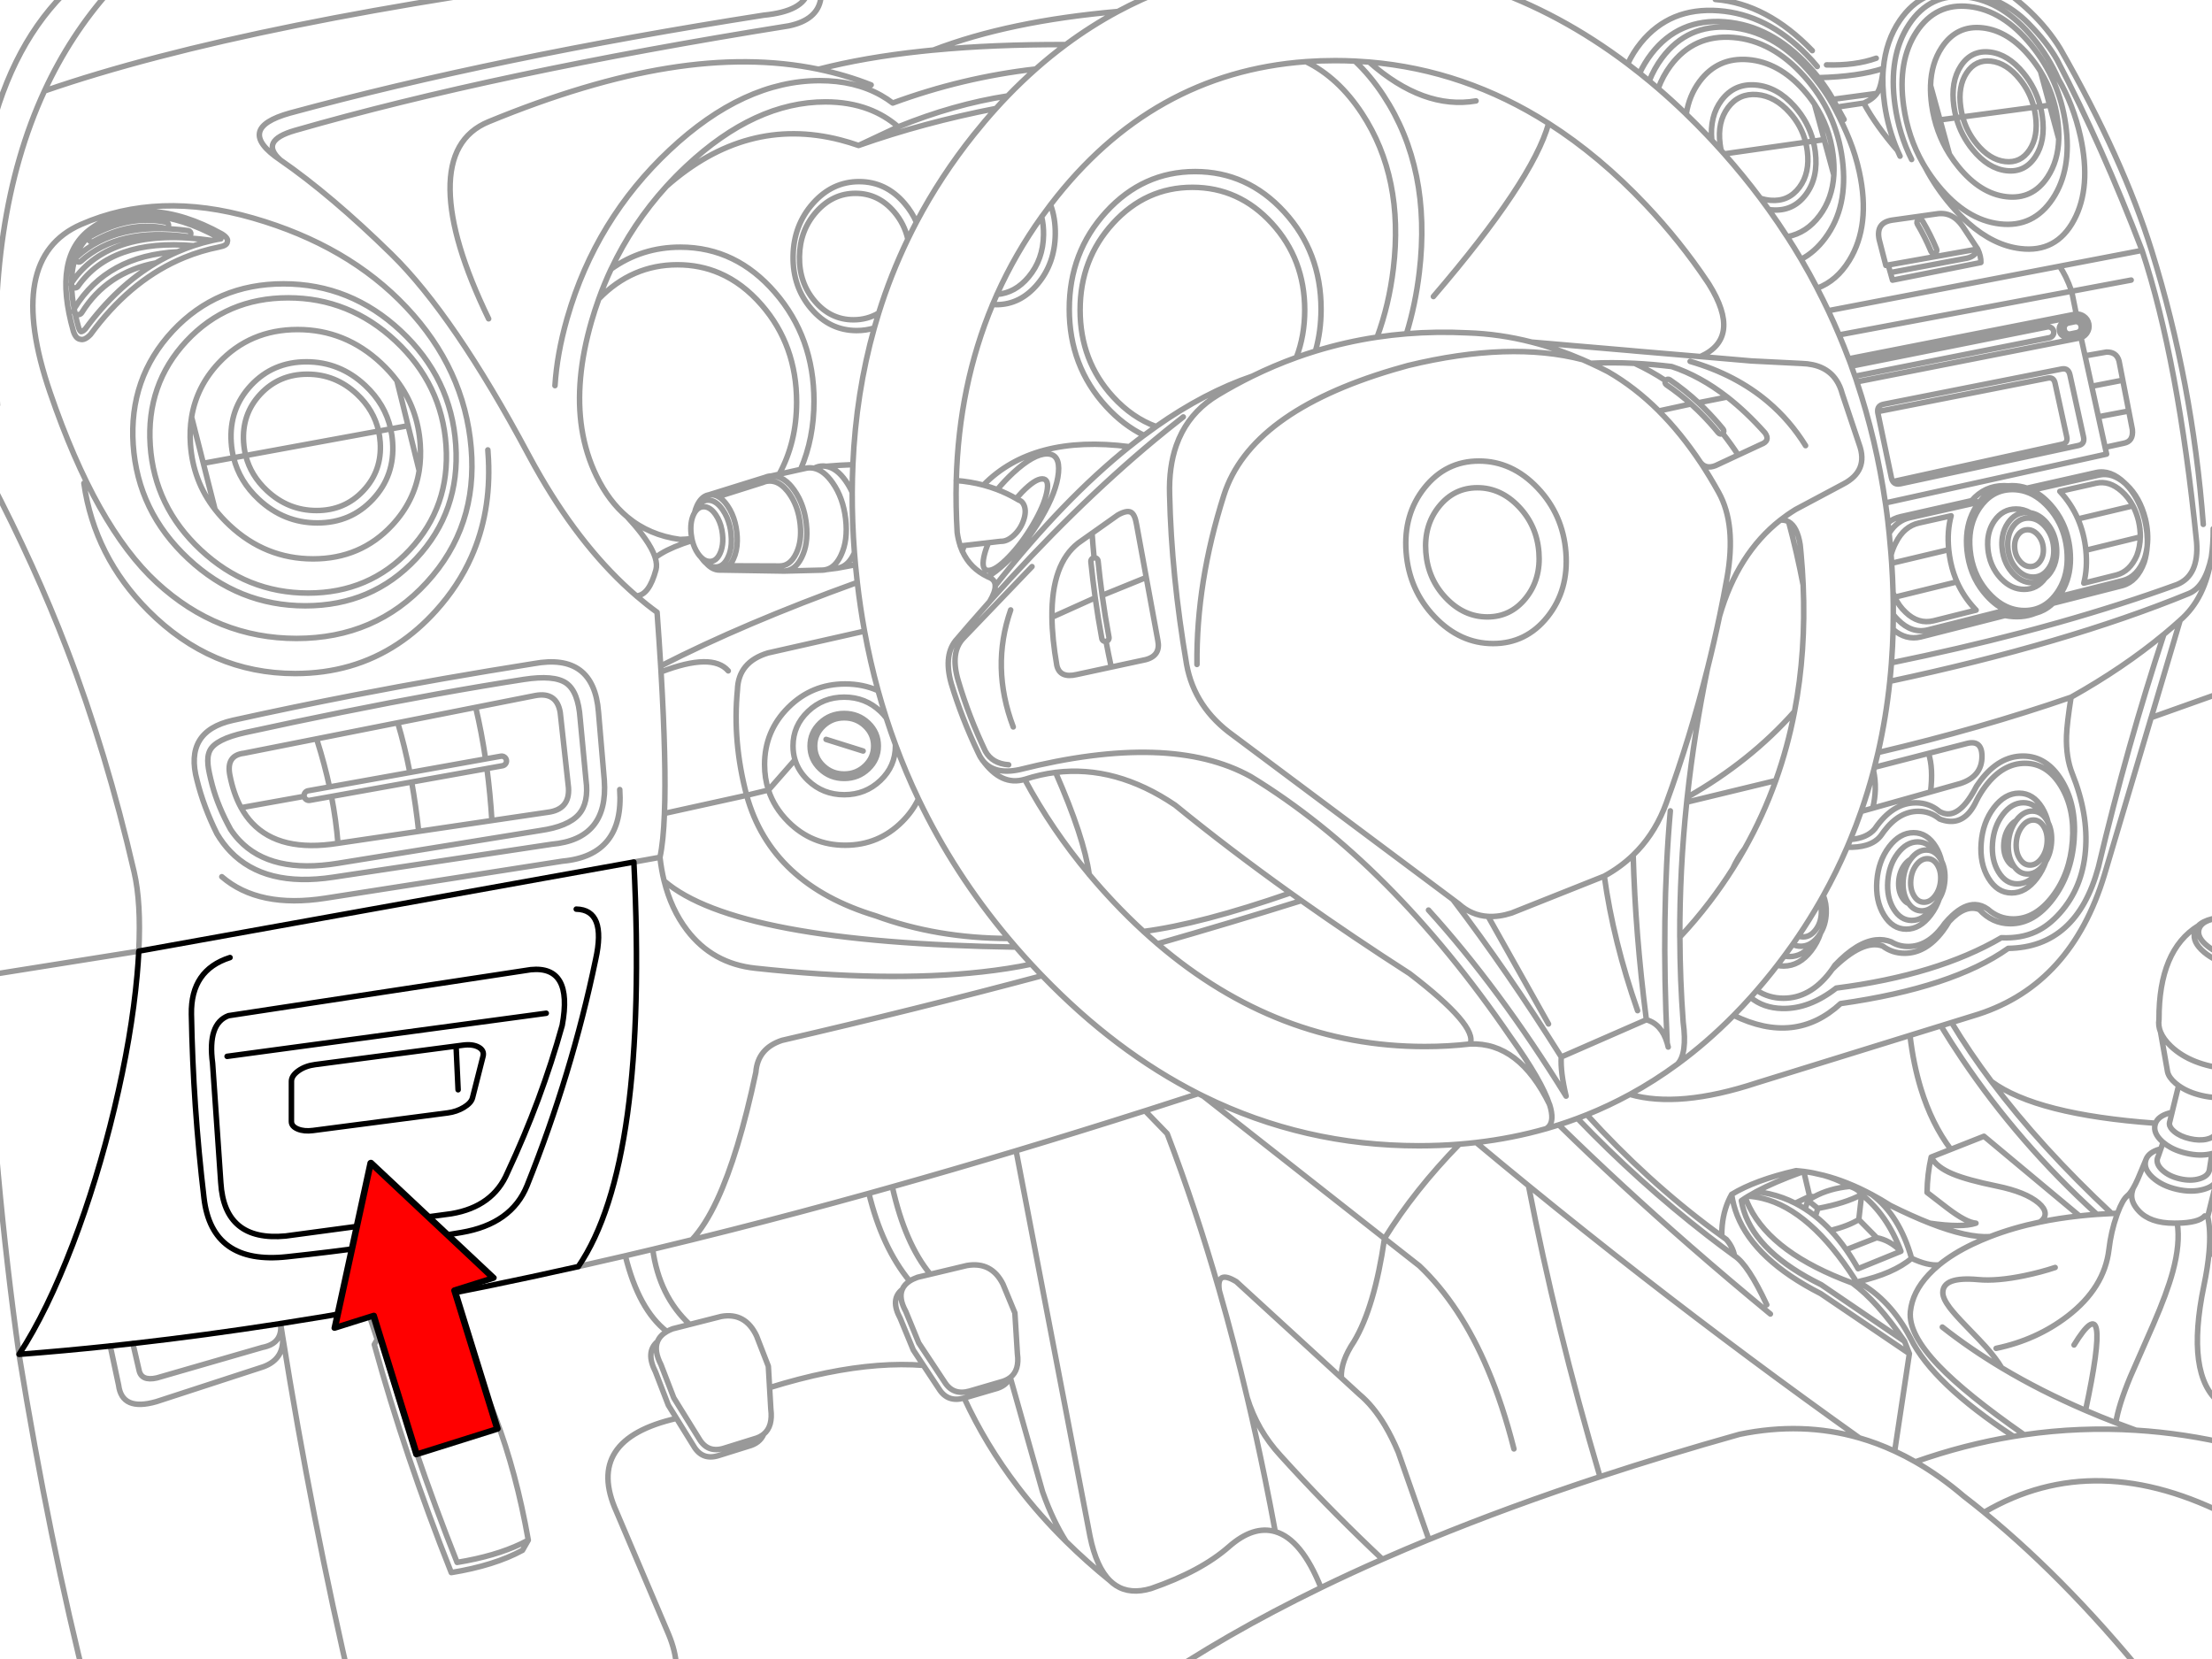 <svg xmlns="http://www.w3.org/2000/svg" xmlns:xlink="http://www.w3.org/1999/xlink" preserveAspectRatio="none" width="400" height="300" viewBox="0 0 400 300"><defs><path fill="#f00" d="M188.15-247.25v46h89.25v22.15l90.2-45.1-90.2-45.1v22.05h-89.25z" id="c"/><path id="a" stroke="#999" stroke-linejoin="round" stroke-linecap="round" d="M346.457 29.029q-2.273-4.557-3.016-9.849-1.248-8.878 2.545-14.626 3.805-5.735 10.425-4.974 6.611.755 12.164 7.562 2.766 3.389 4.464 7.288 1.365 2.349 2.347 4.903 1.029 2.672 1.662 5.555 2.014 9.19-1.179 15.13-3.184 5.944-9.707 5.155-4.837-.579-9.411-4.612-1.592-1.402-3.153-3.225-2.767-3.232-4.689-6.915l-.389-.658q-2.716-4.756-3.515-10.436-1.145-8.156 2.342-13.436 3.494-5.271 9.575-4.574 6.077.693 11.182 6.948 5.115 6.269 6.263 14.428 1.146 8.157-2.347 13.43-3.486 5.275-9.564 4.574-6.079-.692-11.193-6.954-1.305-1.599-2.353-3.323m37.324 20.455l-10.782 2.024.839 4.146q.71-.05 1.333.367.756.509.932 1.398.177.886-.329 1.64-.314.465-.773.713l-.302.132.724 3.301 3.877-.675q1.845-.041 2.287 1.629l.675 3.466 1.086 5.583.653 3.367q.214 2.127-1.536 2.468l-3.406.746.269 1.228-40.072 8.851q.259 1.782.472 3.587 1.003-.814 2.265-1.097l12.898-2.912q2.336-2.709 5.84-2.709.375 0 .746.033.354-.033.724-.033 1.406-.001 2.709.45l12.515-2.824q2.621-.588 5.188 1.897l.137.137.175.159q2.42 2.267 3.422 6.159l.011.027q.612 2.621.324 4.969-.1 1.497-.526 2.89-1.278 3.497-3.954 4.239l-12.597 3.208q-.763.733-1.64 1.201-.66.35-1.382.548l-.121.033q-2.497 1.022-5.555.433l-15.267 3.883q-2.657.647-4.99-1.355-.076 3.056-.302 6.043 12.288-2.522 23.378-5.424 3.523-.923 6.926-1.886 11.412-3.224 21.464-6.882 3.983-1.647 3.521-7.7-3.31-32.954-9.882-52.833l-14.966 2.874q1.17 1.585 2.205 4.524h.005m.839 4.146l-.307.038-40.933 8.056.143.378 40.368-7.941q.434-.087.834-.005.389.084.746.324.732.491.905 1.349.171.857-.318 1.585-.125.184-.274.335m-1.574-3.055l-1.612.34q-.542.113-.845.565-.299.451-.186.982l.033.17q.112.531.57.823.457.294.998.181l1.612-.335q.542-.113.845-.565.302-.451.192-.982l-.038-.17q-.112-.533-.57-.828-.457-.294-.998-.181zm.132.313l-1.163.241q-.391.083-.609.411-.218.325-.137.707l.022.126q.081.385.411.598.331.21.724.126l1.163-.241q.391-.081.609-.406.22-.327.143-.713l-.027-.121q-.081-.385-.411-.598-.331-.213-.724-.132zm-40.817 7.096l.34.921.011.027 35.482-7.096q.4-.078.74.154.342.229.422.631.081.403-.148.746-.229.342-.631.422l-35.218 6.976.345 1.015 40.291-7.93.324-.088m7.562 7.721l-5.627 1.097 1.212 5.528 5.5-1.042m-7.924-10.003l1.212 5.517m-1.492 9.169l-2.457-11.226q-.284-1.305-1.519-1.064l-32.219 6.378q-1.183.238-1.091 1.338l30.815-6.076q1.069-.21 1.316.916l2.117 9.707q.249 1.131-.817 1.36l-30.661 6.767q.419.602 1.349.4l32.219-6.926q1.235-.265.949-1.574zm6.899 9.849q-2.241-1.979-4.618-1.448l-6.57 1.475q2.09 2.258 3.274 4.996l9.975-2.369q-.817-1.557-2.062-2.654zm-7.913 5.023q1.131 2.605 1.442 5.643l.005.033 9.86-2.413q.021-1.416-.324-2.928l-.005-.022q-.373-1.479-1.004-2.682m2.128 2.49q-1.054-4.062-3.482-6.488-2.365-2.126-4.809-1.579l-12.142 2.737q.829.397 1.612.987.895.677 1.733 1.607 1.351 1.502 2.199 3.279 1.085 2.263 1.355 4.974.037.369.055.729.196 3.468-1.157 6.17-.352.701-.806 1.349l-.165.225 11.714-2.961q2.587-.712 3.855-3.987.351-1.076.488-2.216.158-2.279-.439-4.799l-.011-.027zm-8.385-18.635l1.212 5.539m-20.878-84.454q8.278 4.978 12.734 12.196 11.407 19.973 16.595 36.688 7.392 23.79 9.334 49.532m-88.413-95.115q9.357.754 17.571 9.279m-239.838 48.588q-6.866-14.182-6.987-23.351-.121-9.443 6.987-12.361 17.9-7.36 32.498-9.707 14.818-2.391 27.277.197 8.321-2.148 18.744-3.263.979-.107 1.974-.203l.082-.005q13.693-5.263 33.431-6.992 16.919-9.093 37.845-9.092 29.923 0 54.544 18.596.945-2.059 2.407-3.861 5.255-6.441 14.056-5.786 8.795.646 15.986 8.007 1.006 1.029 1.897 2.106m-34.346-.466q1.085.821 2.161 1.678.862-1.87 2.133-3.521 4.982-6.441 13.326-5.786 8.337.646 15.152 8.007.953 1.029 1.799 2.106 7.298-.193 11.752-1.678.444-4.987 2.989-8.714 4.108-5.994 11.259-5.199 7.146.788 12.015 5.736 3.439 3.494 5.221 6.641 8.163 15.618 15.388 34.516m-20.17-34.917q.99 1.211 1.788 2.512 2.405 3.93 3.071 8.687.259 1.846.214 3.504-.113 4.025-2.035 6.926-2.708 4.101-7.431 3.559-4.724-.541-8.698-5.407-.893-1.092-1.629-2.259-2.537-4.024-3.225-8.933-.264-1.89-.208-3.581.127-3.98 2.024-6.86 2.711-4.095 7.431-3.554 4.726.544 8.698 5.407zm-165.414-8.374q-4.874 2.619-9.416 5.994-2.787 2.069-5.451 4.426-2.6 2.3-5.084 4.87-1.072 1.112-2.122 2.276-2.063 2.284-4.042 4.766-6.012 7.542-10.381 15.832-.801 1.519-1.546 3.066-3.132 6.485-5.292 13.414-.419 1.344-.801 2.704-3.305 11.758-3.877 24.76-.11 2.466-.121 4.974-.024 5.405.406 11.017l.011.121q.079 1.017.17 2.029.151 1.612.335 3.208.516 4.481 1.311 8.824 1.006 5.498 2.457 10.776.684 2.475 1.464 4.903.796 2.476 1.695 4.903 1.858 5.028 4.157 9.838 6.442 13.48 16.331 25.265.659.786 1.333 1.563 1.353 1.56 2.769 3.093.685.739 1.382 1.47l.598.62q13.272 13.755 28.297 21.371l.965.483q18.219 8.961 38.991 8.961 3.742 0 7.354-.291 1.535-.123 3.049-.302 6.541-.758 12.652-2.501.993-.572 1.047-1.952.042-.999-.411-2.424-5.53-11.327-14.39-10.974v-.005q-4.008.466-8.226.466-26.663.001-48.429-18.613-1.27-1.086-2.523-2.237-2.736-2.505-5.391-5.314-2.313-2.446-4.437-4.985-6.817-8.146-11.714-17.264h-.005q-4.225 1.275-7.672-3.521l-.247-.351-.126-.208-.093-.165q-.151-.277-.285-.581-2.995-6.29-4.892-12.58-1.469-5.338 1.097-8.072 1.085-1.273 2.166-2.523 1.851-2.134 3.691-4.195 1.045-1.76 1.031-2.857-.013-1.087-1.064-1.525l-.28-.126q-3.203-1.508-4.612-4.623-.209-.462-.378-.96-.384-1.129-.565-2.44-.284-4.806-.165-9.422.457-17.265 6.586-31.895.386-.92.795-1.832 3.315-7.385 8.105-14.083.764-1.064 1.563-2.111l.049-.066q18.265-23.882 46.263-25.906 2.591-.186 5.265-.186 1.821 0 3.619.088 1.292.062 2.572.17 17.34 1.451 32.52 11.127 9.214 5.871 17.631 14.774 6.227 6.589 11.1 13.869l.307.461q6.058 9.735-1.536 13.134l9.235.795 9.065.455q4.366.12 6.296 2.989.721 1.065 1.102 2.512l3.071 9.169q1.744 4.792-2.907 7.195l-8.632 4.601q-.804.494-1.568 1.031-.61.433-1.196.894.856-.076 1.525.302 1.547.868 2.084 4.162.081.795.154 1.596.26 2.856.384 5.649.522 12.086-1.563 22.962-1.24 6.478-3.406 12.525-2.299 6.423-5.643 12.361-1.008 1.792-2.111 3.537-1.975 3.132-4.256 6.12-2.582 3.384-5.358 6.329.025 7.757.598 15.416.766 5.712-1.02 7.595 5.316-3.9 10.178-8.829 1.553-1.573 3.06-3.252.567-.631 1.124-1.278 1.382-1.589 2.72-3.268.5-.627.987-1.261.653-.843 1.283-1.695.776-1.043 1.519-2.1.529-.753 1.042-1.514 2.053-3.038 3.861-6.191.326-.567.642-1.141 2.383-4.275 4.316-8.758.302-.699.592-1.404 1.037-2.51 1.936-5.084 1.271-3.638 2.265-7.403l.154-.592q.343-1.331.653-2.676 1.438-6.283 2.128-12.904.175-1.666.302-3.351m-42.271-104.059q.822-2.255 2.254-4.173 4.241-5.662 11.335-5.084 7.088.575 12.876 7.052 5.803 6.49 6.91 15.081 1.103 8.592-3.137 14.258-1.884 2.522-4.332 3.806 1.519 2.588 2.901 5.243 3.543-1.319 5.819-5.034 3.909-6.364 1.821-16.024-.656-3.029-1.782-5.824-1.076-2.674-2.583-5.544-1.893-3.653-5.029-7.162-6.299-7.048-14.012-7.672-7.722-.631-12.339 5.528-1.444 1.936-2.32 4.184.813.672 1.618 1.366zm0 0q2.573 2.215 5.084 4.645.505-3.354 2.424-5.934 3.29-4.398 8.796-3.948 5.514.45 10.019 5.484 1.123 1.255 2.018 2.61 2.7 4.089 3.34 9.098.249 1.944.148 3.696-.25 4.258-2.583 7.376-2.359 3.16-5.862 3.822 1.306 2.023 2.523 4.091m-29.263-33.716q.874.692 1.738 1.409m-62.205-3.504q5.868 2.871 10.14 9.361 7.66 11.648 5.698 28.111-.788 6.611-2.945 12.443 2.638-.395 5.325-.614 1.625-5.296 2.32-11.122 2.24-18.782-6.499-32.07-2.363-3.589-5.155-6.208m2.572.17q9.868 8.68 19.364 7.041m-50.563 102.112q-.145-14.911 4.881-30.689 4.781-15.005 30.628-22.698 1.33-.397 2.715-.773 18.512-4.483 31.67-1.064-4.643-2.003-9.252-3.186-5.801-1.485-11.549-1.673-5.667-.286-11.133.159m-16.496 3.148q1.021-3.569 1.02-7.601.002-10.33-6.68-17.631-6.685-7.3-16.134-7.299-9.446-.001-16.128 7.299-6.681 7.301-6.68 17.631-.002 10.327 6.68 17.626 3.127 3.417 6.86 5.237 1.1-.823 2.199-1.596-4.33-1.582-7.815-5.391-5.961-6.511-5.961-15.723t5.961-15.723q5.96-6.511 14.385-6.51 8.427-.001 14.39 6.51 5.961 6.511 5.961 15.723 0 4.643-1.514 8.599 1.715-.617 3.455-1.152zm0 0q5.472-1.68 11.171-2.534m18.169 27.288q4.242 0 7.508 3.428 3.265 3.428 3.641 8.275.376 4.848-2.358 8.275-2.733 3.428-6.976 3.428-4.242 0-7.508-3.428-3.265-3.427-3.641-8.275-.376-4.847 2.358-8.275 2.733-3.427 6.976-3.428zm.285-4.837q5.993 0 10.606 4.842 4.616 4.846 5.149 11.697.533 6.847-3.329 11.686-3.864 4.846-9.86 4.848-5.993-.002-10.606-4.848-4.616-4.84-5.149-11.686-.533-6.852 3.329-11.697 3.864-4.842 9.86-4.842zm9.553-21.552l17.571 1.508q.817.07 1.623.148l11.385.965m-16.748 2.737q4.894 2.818 9.213 7.118l5.813-1.261q-2.121-1.896-4.453-3.482-.187-.128-.23-.351-.044-.223.082-.411-2.667-1.761-5.599-3.12-4.138-.206-7.957-.016 1.565.715 3.131 1.525zm15.026 5.857q.644.576 1.267 1.179l.005.005.389.389h.005q1.735 1.723 3.329 3.674.143.175.367.197.22.023.395-.115l.005-.005q.175-.143.197-.367.023-.224-.121-.4-1.631-1.998-3.406-3.762h.005l-.395-.395-.005-.005-.658-.625q-2.468-2.292-5.221-4.162-.189-.126-.411-.082-.223.043-.351.23m-5.599-3.12q3.253.166 6.701.576 5.162 1.711 10.074 5.528 3.487 2.715 6.85 6.493 1.025 1.444-.724 2.095l-4.124 1.919-4.113 1.919q-1.724.675-2.693-.537 1.688 2.55 3.263 5.396 3.244 5.852 1.503 15.52-.621 3.442-1.333 6.85 3.253-11.256 10.984-17.346m-35.794-29.076q.724.313 1.448.647m-28.5-12.087q17.998-20.988 20.878-31.363m92.427 2.791l-1.64-6.098-1.689.23q.225.879.356 1.804.627 4.45-1.278 7.327-1.903 2.881-5.221 2.501-3.318-.381-6.109-3.8-2.121-2.597-2.989-5.797l-2.939.395 1.716 6.257m15.289-8.533l1.174-.154m-1.174.154q.187.738.296 1.514.531 3.767-1.08 6.202-1.611 2.436-4.42 2.111-2.806-.321-5.166-3.214-1.791-2.19-2.528-4.886l-1.168.154q-.273-1.004-.422-2.067-.628-4.451 1.272-7.332 1.907-2.876 5.226-2.495 3.317.38 6.104 3.795 2.208 2.709 3.06 6.065m1.689-.23l-1.645-6.093m-14.116 8.204q-.232-.857-.356-1.766-.532-3.768 1.075-6.208 1.613-2.437 4.42-2.117 2.807.326 5.166 3.219 1.875 2.296 2.594 5.144l-12.898 1.727zm-5.824-5.709l1.716 6.257m-22.018-7.65q1.484 1.888 2.638 3.921l7.935-1.069q.799-.976 1.174-4.497l.005-.033m-1.179 4.53q-.736 1.05-2.369 1.755 2.252 4.143 6.104 8.577-1.681-3.905-2.32-8.292-.508-3.502-.241-6.537m3.033 15.871q-.246-.518-.472-1.042m7.047 11.505l-3.619.51.362.581.005-.005q.197-.116.417-.06.219.057.335.252 1.445 2.447 2.545 5.095.087.209 0 .417-.087.209-.296.296l.241.614 7.502-1.338-2.687-4.058q-1.905-2.801-4.804-2.303zm-3.619.51l-4.343.609q-3.044.439-2.391 3.543l1.206 4.672.433-.077 8.703-1.557m-3.247-6.608q-.191.114-.247.329-.056.22.06.417 1.407 2.379 2.479 4.952.088.209.296.296t.417 0m-7.689 4.914l16.013-3.192q.04-1.14-.581-2.446-.342 1.291-1.919 1.656l-13.896 2.61.384 1.371zm-.773-2.742l.389 1.371m-9.641-29.998l1.25 2.259m-1.25-2.259h-.005q-.354-.708-.746-1.398m5.566.686l-4.815.713m-5.714 6.383l1.376-.197m-1.376.197q.196.774.302 1.59.512 3.966-1.442 6.581-1.956 2.616-5.232 2.347-.936-.076-1.821-.373.764 1.02 1.503 2.051l.543.06q3.87.315 6.18-2.78 2.313-3.09 1.711-7.776-.128-.974-.367-1.897-.9-3.524-3.406-6.329-3.161-3.535-7.03-3.85-3.871-.315-6.186 2.775-2.17 2.912-1.76 7.233.861.924 1.7 1.859-.127-.584-.203-1.19-.511-3.967 1.442-6.586 1.957-2.617 5.232-2.353 3.275.271 5.95 3.268 2.126 2.377 2.885 5.369zm0 0l-14.757 2.106q3.478 3.922 6.564 8.04m13.293-4.228l-1.738-6.4-1.985.285m1.985-.285l-1.749-6.394m-23.258 1.788q1.869 1.805 3.702 3.729l.938.993m1.7 1.859l.548.614m8.067 10.091q1.74 2.426 3.345 4.919m49.329 5.358l-41.881 8.045q1.025 2.171 1.958 4.387l42.128-7.908m-42.128 7.908q.91 2.145 1.733 4.332m.494 1.327q.33.911.647 1.832m-28.347 4.799l5.193-1.031m-6.718-6.46q8.29 2.4 14.11 7.332 3.987 3.374 6.817 7.935m-15.026-2.216q1.475 1.858 2.819 3.916m25.27-7.864l.044.291 2.451 11.708q.087.415.274.675m-.899 7.464q.11.939.208 1.886 1.44-2.289 3.751-2.808l12.372-2.786-.85-.373-.318.071m-9.564 4.053q-2.698.605-4.19 3.592-.556 1.045-.85 2.188l.11 1.514 10.337-2.457q-.334-3.338.433-6.148l-5.84 1.311zm18.081-5.972q.635.09 1.245.285.356.114.702.263.623.27 1.217.653 1.162.748 2.221 1.925 1.205 1.338 1.985 2.907 1.091 2.196 1.355 4.842.044.44.06.866.156 3.557-1.442 6.246l-.192.307-.219.329q-.386.55-.812 1.004-.768.823-1.667 1.338-1.513.866-3.4.866h-.005q-1.179-.001-2.281-.34-.982-.303-1.903-.877-1.217-.759-2.325-1.991-1.049-1.165-1.777-2.506l-.203-.395q-.872-1.748-1.217-3.784-.089-.522-.143-1.064-.049-.496-.066-.976-.132-3.627 1.574-6.345l.285-.428q.473-.675 1.009-1.206.431-.434.905-.773 1.717-1.228 3.965-1.228.575 0 1.13.082zm-7.349 2.221l.137.06.082-.11q.292-.375.603-.702 1.918-1.995 4.596-2.227m-10.743 11.566l.005.071q.055.536.137 1.058.339 2.211 1.135 4.179l.219.521q1.184 2.671 3.236 4.881l.23.241-7.711 1.93q-2.762.665-5.04-1.519-1.261-1.174-1.985-2.769-.176-.39-.318-.806.053 1.999.044 3.97.395.5.85.949 2.496 2.538 5.44 1.821l14.072-3.559q-.825-.383-1.607-.954-.959-.706-1.854-1.7-1.247-1.386-2.067-3.005l-.126-.252q-.872-1.82-1.217-3.927-.089-.523-.143-1.064-.043-.426-.06-.839-.175-3.55 1.283-6.29.306-.581.686-1.124l.252-.34m2.83 3.285q1.493-2.133 3.905-2.133 1.372 0 2.583.691 1.634.26 2.956 1.804.229.268.428.554 1.194 1.688 1.371 3.943.075.951-.044 1.799-.217 1.508-1.047 2.698-.439.63-.965 1.047-1.475 2.028-3.828 2.029-2.266-.001-4.097-1.881l-.236-.252q-.414-.46-.751-.96-.902-1.338-1.267-2.967-.135-.592-.197-1.223-.083-.831-.033-1.596.141-2.009 1.223-3.554zm9.186 10.403q-1.023.816-2.375.817-2.044-.002-3.636-1.865-.254-.297-.472-.614-.328-.471-.576-.987-.316-.655-.505-1.382-.189-.722-.252-1.514-.081-1.027.066-1.936.233-1.425 1.026-2.561 1.3-1.86 3.345-1.859.347 0 .68.055m-3.153 2.517q1.093-1.564 2.813-1.563 1.717-.001 3.055 1.563 1.342 1.566 1.519 3.784.082 1.047-.121 1.947-.223 1.01-.801 1.837-1.09 1.564-2.808 1.563-1.72.001-3.06-1.563l-.137-.17q-1.211-1.515-1.376-3.614-.095-1.202.181-2.21.235-.856.735-1.574zm2.55-6.981q.451.156.888.367m-.784 7.162q.304 0 .587.077.723.199 1.322.899.838.978.949 2.364.108 1.385-.576 2.364l-.044.06q-.672.917-1.711.916-.54.001-1.02-.247-.477-.243-.894-.729-.835-.978-.943-2.364-.111-1.385.57-2.364.171-.245.367-.428.586-.549 1.393-.548zm-38.13-43.757q1.051 2.015 2.024 4.069m5.177 12.893q3.517 10.514 5.171 21.947m-10.666-79.376q5.191.155 9.005-1.206m-39.397 63.911q4.045 4.032 7.584 9.367m55.125 27.7l1.673-.428q-.783-.189-1.53-.532m5.413.526q-.916.236-1.93.236-1.002 0-1.952-.23m8.045-2.961q-.481.654-1.02 1.174m-29.668-12.706q.19 1.836.335 3.696l.016.241m.11 1.514q.174 2.688.247 5.33m.044 3.97q-.004 1.355-.038 2.698m11.582-8.626l-11.27 2.764m-3.696 30.837l9.811-2.528 6.751-1.738q2.907-.846 2.928 2.237.031 3.666-3.894 4.958l-5.418 1.525-10.485 2.95-2.111.592m-25.632-35.432q-1.01 4.83-2.205 9.592-2.409 11.733-3.658 23.263 11.429-6.483 19.43-15.531m9.537 24.596q2.004.055 3.449-.373 1.836-.546 2.769-1.87l.038-.055q.218-.322.455-.636 2.722-3.581 6.202-3.581 2.126 0 3.768 1.333l.077.06q.825.324 1.574.406 1.444.163 2.616-.559 1.304-.806 2.27-2.709l.219-.455q.7-1.401 1.645-2.649 3.137-4.124 7.146-4.124 4.007 0 6.52 4.124 2.513 4.141 2.073 9.975-.437 5.838-3.57 9.964-3.137 4.141-7.146 4.14-2.629 0-4.618-1.777-1.095-.78-2.265-.823-1.987-.068-4.19 1.991-.657.613-1.333 1.415-.203.298-.422.587-2.726 3.597-6.208 3.598-1.677 0-3.055-.834-1.339-.52-2.775-.367-3.438.364-7.436 4.579-.244.383-.51.757 5.57-5.511 9.153-4.212 1.744 1.305 3.959 1.305 3.873 0 6.904-4.003.633-.834 1.152-1.738 2.955-3.184 5.495-2.183 2.349 2.571 5.627 2.572 4.316-.001 7.694-4.464 3.377-4.444 3.85-10.732.472-6.284-2.237-10.743-2.706-4.443-7.02-4.442-4.32-.001-7.7 4.442-.374.494-.713 1.009-.544 1.065-1.091 1.903-2.799 4.317-5.627 2.682l-.06-.049q-1.837-1.515-4.223-1.514-3.874-.003-6.904 3.981l-.214.291-.302.428q-1.439 1.717-4.448 1.947m-29.559-7.661l-.093.894 16.118-3.899m-7.754 15.898q.85-1.887 2.111-3.537m13.628 9.608q.341.93.291 2.073-.08 1.767-1.047 3.016-.967 1.255-2.259 1.256-.449 0-.845-.154m-3.844 5.309q.561.126 1.163.126 2.861-.002 5.001-2.78 1.118-1.444 1.7-3.203-.201.332-.439.642-.313.407-.653.718-.211.333-.455.647-1.741 2.259-4.069 2.259-.5 0-.965-.104m5.489-2.802q-1.118 1.036-2.506 1.036-.79 0-1.464-.335m7.157 4.513l-.428.576q-3.597 4.666-8.407 4.667-2.664 0-4.831-1.431m12.054-17.17q.613 1.418.532 3.214-.089 2.03-1.015 3.57m-15.756 14.917q11.135 5.461 19.38-2.133 20.324-2.889 30.359-10.003 12.383-.185 16.326-14.642l.049-.192q5.24-22.059 11.84-42.073-7.285 6.047-16.819 11.401-.746 4.716-.823 6.987-.121 3.938 1.042 6.855 2.95 7.349 2.391 13.973-.559 6.712-4.618 11.286-2.062 2.325-4.398 3.4-2.698 1.239-6.219 1.075-11.557 6.77-29.921 9.125-4.892 3.806-9.783 3.696-3.415-.08-5.747-2.007m-11.566-35.377q-1.292 12.342-1.25 24.448m65.951-20.022q.729 1.2.603 2.89-.128 1.69-1.036 2.885-.908 1.2-2.067 1.201-1.16-.001-1.886-1.201-.729-1.195-.603-2.885.128-1.69 1.036-2.89.907-1.192 2.067-1.19 1.159-.002 1.886 1.19zm-.296-2.177l.011.016m-3.411-2.166q2.089-.001 3.4 2.15m-7.129 0q1.637-2.15 3.729-2.15m-5.594 7.354q.229-3.044 1.865-5.204m-.779 10.398q-1.313-2.15-1.086-5.193m4.486 7.354q-2.09 0-3.4-2.161m7.124 0q-1.635 2.16-3.724 2.161m4.151-2.78q-.199.319-.428.62m.428-.62q-1.036.991-2.281.993-1.454-.002-2.424-1.349-.721-.286-1.239-1.141-.778-1.276-.642-3.082.137-1.806 1.108-3.087.513-.674 1.102-.993l.066-.088q1.269-1.665 2.89-1.662 1.012-.002 1.788.647.465.391.845 1.015l.225.411q-.339-1.454-1.08-2.676-1.611-2.643-4.179-2.643-2.569 0-4.579 2.643-2.011 2.654-2.292 6.394-.283 3.74 1.327 6.383 1.613 2.654 4.184 2.654 2.569 0 4.579-2.654 1.05-1.383 1.629-3.066-.192.318-.417.614-.294.388-.609.686zm-4.705-.356l-.214-.329q-1.017-1.667-.839-4.025.174-2.298 1.382-3.948m5.813.324q.77 1.546.614 3.625-.145 1.94-1.026 3.411m-24.448-.45q1.225-1.61 2.791-1.607.978-.005 1.727.62l-.005-.011q-1.269-2.082-3.29-2.084-2.021.002-3.603 2.084-1.585 2.09-1.81 5.034-.219 2.94 1.053 5.018 1.268 2.089 3.29 2.089 2.018 0 3.598-2.089.223-.29.417-.598-1.001.958-2.205.96-1.407-.005-2.347-1.311-.696-.274-1.196-1.097-.755-1.233-.625-2.978.134-1.748 1.075-2.989.495-.651 1.064-.96l.066-.082zm-.027 3.899q.121-1.636.998-2.797.881-1.15 2.007-1.146 1.119-.004 1.821 1.146.704 1.161.581 2.797-.122 1.635-.998 2.791-.879 1.161-2.002 1.163-1.12-.002-1.821-1.163-.707-1.156-.587-2.791zm-.356 4.206l-.208-.313q-.983-1.612-.812-3.894.169-2.221 1.338-3.817m4.585-1.069q.452.381.823.987l.219.395q-.329-1.406-1.047-2.588-1.558-2.556-4.042-2.556-2.483 0-4.426 2.556-1.944 2.568-2.216 6.186-.277 3.615 1.278 6.17 1.561 2.567 4.047 2.567 2.485 0 4.431-2.567 1.012-1.335 1.568-2.961-.184.307-.4.592-.283.376-.587.664m1.393-8.061q.744 1.495.592 3.504-.143 1.877-.998 3.301m-1.963-26.318q.881 2.686.367 6.981m-10.485 2.95q.869-3.468.154-6.811m-104.591-74.851q-4.051 1.461-7.974 3.384-3.156 1.55-6.23 3.4-4.318 2.594-6.51 6.773-.592 1.127-1.031 2.369-1.369 3.904-1.212 8.944.322 14.532 3.082 30.754 1.421 7.825 8.456 12.855l39.765 29.707 1.102.828q2.312 2.081 5.298 2.254 1.98.115 4.256-.609l16.803-6.69q2.939-1.608 5.232-3.817 3.521-3.392 5.522-8.199.238-.575.455-1.168 4.361-11.948 7.475-24.371m-123.719 20.028q2.81-.916 5.61-1.267 10.912-1.355 21.662 5.928 9.72 7.928 20.905 15.92.979.699 1.969 1.398 9.316 6.587 19.627 13.216 12.399 9.492 10.946 12.75m24.316-30.42q1.621 11.766 6.032 24.382m-.801-28.199q.385 14.274 2.391 29.844 2.757.779 3.773 4.228-1.107-23.185.57-42.079m-.57 42.079q.102.346.186.718m-14.736 12.262q10.891 12.003 23.071 21.004.684.503 1.371.998-.015-1.003.077-1.952.295-3.088 1.711-5.616 4.268-2.598 11.67-4.299.597.046 1.196.121l.197.022q.472.061.943.137l.702.126 1.952.444q4.265 1.085 8.742 3.488 1.675.899 3.378 1.98 3.882 1.931 7.129 3.203 5.811.849 8.358 0-1.766-.123-5.232-2.775l-3.63-2.797q.035-3.259.746-6.405l3.559-1.404q-3.483-4.645-5.435-11.028-1.345-4.398-1.963-9.619l-27.705 8.582q-14.152 4.667-23.049 2.111-3.791 2.069-7.787 3.68zm0 0q-.854.344-1.716.664 11.158 11.602 23.504 21.179 2.461 1.907 4.969 3.735-.312-1.616-1.492-2.983l-.823-.592m-26.159-21.338q-1.669.627-3.373 1.174 11.239 10.993 23.839 21.985 7.037 6.143 14.5 12.284m-38.339-34.27q-1.152.368-2.32.702m18.185-19.748l-15.421 6.745q-.164 2.72.877 7.096-12.115-19.598-24.93-33.716m-80.862-27.201q2.091 2.76 6.751 1.755 27.293-6.857 41.92 1.272 25.369 15.486 47.042 47.162 5.727 8.014 7.074 12.257m-62.682-1.492l32.783 25.758q5.468-8.807 13.562-17.088m-47.311-9.153q-4.845 1.577-9.635 3.104l4.009 4.14q5.142 13.426 9.449 28.446-.593-3.851 3.077-1.629l19.03 17.428q-.141-2.959 2.281-6.559 3.726-6.204 5.539-18.69l6.318 4.958q7.444 7.056 12.421 18.838 2.725 6.454 4.711 14.33m-31.27-12.876l3.268 2.994q2.507 2.089 4.612 5.605 1.284 2.152 2.418 4.837l5.561 15.865q14.45-5.938 31.007-11.385-4.029-13.613-7.299-26.976-3.186-12.995-5.654-25.753-4.767-3.89-9.482-7.826m9.482 7.826q10.227 8.345 20.697 16.485 19.223 14.952 39.26 29.213 3.241.937 6.389 2.397l2.665-17.659-16.057-10.88q-11.927-6.075-15.136-14.171-.732-1.856-1.009-3.817m90.815-91.649l-14.801 5.265-8.473 28.484q-5.989 19.789-22.846 25.259l-4.853 1.503q1.632 2.703 3.466 5.413 1.789 2.635 3.768 5.276 8.123 5.995 29.723 7.562.487-1.27 2.435-1.832.275-.079.559-.137l1.19-4.848q-.284-.202-.543-.422-1.22-1.041-1.453-2.062l-.038-.208-1.234-7.014q-.462-1.139-.285-2.287-.04-12.538 7.118-16.973.81-.824 2.49-1.245 1.747-.432 3.778-.269m-50.974 19.046l-1.93.598q1.84 3.03 3.817 5.967 10.349 15.372 24.453 28.193 1.319-.094 2.676-.154-12.852-12.005-21.782-23.916m-14.763-8.358l5.599-1.733m-1.76 23.784q.921 1.81 3.883 3.049 2.632 1.108 8.051 2.216 5.199 1.064 7.546 3.06 1.075.921 1.163 1.81.077.921-.938 1.64 3.415-.709 7.168-1.113l-17.308-14.434-6.005 2.369m-13.43 16.013l-5.528 2.172q1.121 1.602 2.15 3.444l7.765-3.159q-2.011-2.018-4.387-2.457zm0 0l-3.247-3.29q-1.89 1.164-5.095 1.969 1.472 1.573 2.813 3.493m4.65-9.986q5.012 3.781 7.195 11.544 2.982 1.393 4.985 1.196 2.505-2.059 6.104-3.773 1.515-.721 3.131-1.349-4.03.259-10.908-2.435m10.908 2.435q4.18-1.626 9.038-2.638m-23.653 23.85l-.877-2.237-15.092-10.266q-11.555-5.661-14.017-13.348-.296-.924-.461-1.876.355-.248.746-.499l.51-.313q.68-.412 1.459-.828 3.223-1.721 8.111-3.488l.483-.17 1.064 4.508.812.071q2.782-1.504 6.455-1.87-.338-.199-.686-.384l-.022-.011q-1.876-.999-4.025-1.607m1.278 9.981q-1.331-1.425-2.769-2.567-.911-.724-1.865-1.333-.879-.563-1.793-1.031-2.224-1.132-4.661-1.695-1.166-.268-2.38-.406m-1.459.828q1.312.086 2.61.406 8.669 2.132 16.71 14.664m-19.83-14.757q.316.862.729 1.695 4.204 8.419 18.618 13.721.509-.105.998-.219 6.513-1.49 9.751-4.256m-17.659-11.16q-.578.312-1.119.675l1.799 1.448q4.918-.905 7.93-2.512v-.005q-.557-.968-2.155-1.475m-5.775 3.992l-.45 1.42m-1.349-2.868l-.515 1.536m9.729 1.93l.515-4.53m-9.422.318l-2.616 1.25m-35.366 49.559q12.076-3.973 25.27-7.683 11.346-2.346 21.733.653m15.021-20.088q4.974 3.921 10.749 7.381-.976-1.673-2.896-3.828-.779-.877-3.543-3.729-2.095-2.161-2.972-3.334-1.25-1.656-1.25-2.72 0-2.961 6.405-2.369 3.411.318 8.38-.713 3.005-.625 5.572-1.481m-9.696 18.174l.066.038q6.983 4.179 15.136 7.683 5.004-23.395-2.084-11.856m2.084 11.856q2.678 1.153 5.484 2.232.494-3.175 2.632-8.33 2.742-6.197 4.135-9.422 2.512-5.78 3.543-9.586 1.392-5.118.823-8.818v-.005l-.603.005q-4.332 0-6.383-2.237-1.272-1.382-1.272-2.72 0-.603.269-1.366-.282.486-.548.828-.263.338-.51.537-.875.712-1.777 3.159l-.143.395q-1.031 2.917-1.415 6.186-.834 6.965-7.524 12.087-5.605 4.288-12.92 5.813m-25.062-12.065q5.917 3.218 9.575 10.266 4.051 8.19 18.651 17.752.962-.157 1.925-.296-10.54-7.343-15.509-12.531-5.517-5.769-5.111-9.794.362-3.543 3.345-6.723.839-.896 1.859-1.733m-8.045 33.749q1.887.87 3.74 1.93 8.864-3.126 17.796-4.601m-17.796 4.601q4.485 2.568 8.774 6.23 1.844 1.417 3.685 2.923 20.297-11.928 45.079 1.053m-68.967-42.605q4.492 3.267 9.476 10.573m-7.776-26.603q4.595 3.642 7.118 10.283m-24.305 9.696q-3.383-7.276-5.835-8.862m-33.716-42.018l-10.946-19.496m-6.4-3.082q9.944 13.076 19.66 28.555m21.059 1.289q-4.173 3.063-8.626 5.495m47.086-74.846q31.979-6.809 54.166-15.898 2.972-1.217 4.108-6.597.346-2.397.335-5.16.146 2.873-.335 5.16-1.087 7.473-5.654 11.423l-5.248 17.648m-11.84-30.321q.325 3.223-.373 5.956l5.939-1.486q2.426-.655 3.674-3.532.591-1.6.62-3.351m4.283 17.637q1.523-1.259 2.945-2.55m9.553 61.218q-2.75-.734-4.546-2.139-1.976-1.551-1.623-3.011.35-1.462 2.824-1.985 1.543-.323 3.345-.165m0 8.742q-3.196-.81-5.226-2.523-2.139-1.814-1.716-3.576.164-.681.675-1.201m6.268 25.923q-1.94.001-4.08-.494-2.915-.674-5.084-2.013-1.146-.708-2.084-1.601-1.33-1.272-1.854-2.556m-.916 16.523l-.088.291q-.362 1.502 1.289 3.011l.175.154q.62.528 1.382.943l.483.247q1.05.493 2.336.79 1.251.289 2.386.313l.461-.005q.945-.027 1.804-.247l.219-.06q2.177-.622 2.539-2.122.359-1.501-1.305-3.011l-.285-.247-.499 1.596-.016.082-.099.269q-.333.623-1.47.883-1.36.316-3.087-.082-1.724-.399-2.802-1.278-.848-.691-.899-1.36-.015-.176.027-.351l.033-.11.411-1.673m8.402 2.024l1.525-4.837q-2.048.339-4.535-.236-2.509-.58-4.201-1.799m9.833 1.782l-.384.104q-.349.089-.713.148m-16.973 16.567q.403-.69.839-1.673.065-.163 1.492-3.548l.027-.071q.505-1.236 2.418-1.788l.236-.066.417-1.185m10.272 47.25q-6.265-5.057-2.874-21.322.684-3.297.921-5.978.351-3.894-.241-6.482l1.612-6.52q-.579 1.068-2.331 1.568-2.163.625-4.87 0-2.711-.625-4.376-2.133-1.651-1.508-1.289-3.011l.077-.263m2.046-.126l.016-.066m-.016.066l.17-.466q-.103.188-.154.4m.154-.4l.466-1.333m10.107 5.764q.138-.261.208-.554.355-1.483-1.267-2.972l-.219 1.404-.011.088-.033.175q-.26 1.078-1.826 1.525-1.556.45-3.504 0-1.95-.45-3.148-1.536-1.152-1.05-.943-2.095m-14.099 10.354q1.55-.169 3.159-.285m2.676-.154l1.053-.044m16.896-9.432l.219-1.382m-6.29 12.613q3.94-.083 4.979-1.316m-16.112 37.472q1.804.695 3.663 1.36 8.742.55 17.549 2.654m-4.321-34.873q2.227 1.085 4.321 2.731m-37.818 30.31q10.091-1.463 20.269-.823m-46.751-122.792q18.547-4.348 34.982-10.025m-48.555-20.373q-1.128-5.889-2.621-11.407m-154.984-85.474q10.902-1.043 24.014-.998m-46.68-9.712q-.751 3.666-8.072 4.387-48.469 7.586-85.814 17.724-10.166 2.835-1.755 8.511-3.889-3.473 2.643-5.352 36.411-10.476 89.488-18.953 5.186-1.083 5.791-4.914m-.417 12.778q4.959 1.031 9.542 2.841m-57.291 54.489q.352-5.673 2.15-12.015l.104-.356q5.137-17.767 18.536-30.338 13.398-12.559 27.201-12.558 6.365 0 11.1 2.671 1.1.623 2.111 1.387 12.628-4.648 25.912-6.164m-32.103 13.853l7.184-3.378h-.005q-2.403-2.083-5.391-3.208-3.494-1.311-7.787-1.311-12.79 0-25.205 11.637-1.893 1.776-3.608 3.663 14.473-12.77 31.484-8.412 1.652.424 3.329 1.009zm0 0q11.804-4.161 24.897-6.707m-59.71 14.11q-6.151 6.772-10.014 14.982 5.558-3.959 12.536-3.959 5.091 0 9.427 2.106 4.202 2.043 7.694 6.065 7.092 8.171 7.091 19.731 0 6.767-2.429 12.372l.839-.186.148-.033q.336-.071.696-.071.393 0 .773.082.73-.411 1.607-.411h.093q.252.008.499.049 2.496-.22 4.809-.296m3.877-24.76q-1.508.466-3.175.466-4.862-.001-8.237-3.954-3.376-3.952-3.285-9.542.089-5.591 3.592-9.542 3.505-3.95 8.369-3.948 4.865-.002 8.242 3.948 1.338 1.566 2.133 3.389m-6.839 16.479q-2.069 1.217-4.557 1.217-4.13 0-6.998-3.356-2.865-3.354-2.786-8.1.075-4.749 3.049-8.105 2.977-3.353 7.107-3.351 4.13-.002 6.998 3.351 1.856 2.172 2.479 4.93m-113.694-14.324q9.209 6.361 20.137 17.066 11.352 11.133 24.788 36.282 1.089 2.042 2.216 3.976 7.82 13.449 17.373 21.656 2.285-.092 3.543-4.727.254-.935-.137-2.199-.146-.472-.384-.993-.685-1.505-2.139-3.4-1.062-1.394-2.539-2.994-3.321-2.779-5.55-7.349-1.963-4.019-2.682-8.615-1.357-8.708 1.76-19.485.597-2.064 1.316-4.053 1-2.78 2.237-5.413m-2.237 5.413q6.013-6.18 14.247-6.18 4.08 0 7.617 1.519 4.211 1.807 7.65 5.769 6.327 7.288 6.329 17.598-.001 7.287-3.164 13.063l3.877-.866m-26.34 15.986q.466-.365 1.053-.718 2.08-1.265 5.67-2.391l-.077-.351q-1.047.135-2.133.159-5.578-.747-9.575-4.086m12.196-.746q.163-.68.439-1.283m-.439 1.283l.005-.011q.09-.258.203-.505.823-1.766 2.259-1.766 1.437 0 2.643 1.766.868 1.267 1.261 2.907.156.662.236 1.382.112 1.004.049 1.892-.098 1.326-.592 2.386-.811 1.777-2.248 1.777-.895 0-1.706-.691 1.124 1.246 2.402 1.245l.148-.005q.914-.051 1.596-.768.444-.471.79-1.228.663-1.42.691-3.268.014-.744-.077-1.557-.102-.92-.318-1.755-.443-1.729-1.371-3.082-.798-1.169-1.684-1.651-.628-.345-1.3-.345-.209 0-.406.033l-.104.022q-1.264.274-2.04 1.941m-.927 5.956q-.079-.395-.126-.817-.23-2.056.433-3.51l.181-.345m2.583-3.247l10.222-3.181q.257-.11.532-.17.282-.066.581-.077l1.409-.313m-1.409.313l.154-.005q.512 0 1.004.143 1.127.33 2.15 1.409.187.197.373.422.21.254.417.543.496.691.888 1.459 1.041 2.049 1.344 4.65.226 1.941-.033 3.57-.217 1.369-.779 2.517l-.11.219q-1.153 2.225-3.093 2.309l6.811-.17h.044q.412-.005.79-.104.4-.101.762-.307 1.136-.65 1.903-2.309 1.28-2.703.834-6.548-.448-3.845-2.358-6.564-1.557-2.23-3.356-2.621m-21.656 8.051q.641-1.087 1.662-1.086 1.177-.001 2.166 1.442.815 1.188 1.119 2.775.068.359.11.735.156 1.403-.11 2.523-.12.521-.335.982-.665 1.454-1.843 1.453-.672 0-1.283-.472l.027.038q.29.423.592.757-.49-.417-.949-1.086l-.005-.011q-.25-.252-.488-.587l-.055-.082-.011-.011q-.695-1.018-1.015-2.336m4.7-7.957l8.127-2.567q.32-.148.669-.214.258-.044.532-.044.465 0 .91.132 1.214.361 2.292 1.695l.165.208.154.214q1.27 1.77 1.771 4.113.139.647.219 1.338l.033.324q.267 2.805-.636 4.859l-.121.258q-1.081 2.259-2.994 2.259l-9.153-.033m17.604-18.031q1.902.312 3.537 2.654.664.945 1.152 2.024m34.341-49.91q.373 1.546.345 3.29-.068 4.479-2.72 7.645-2.433 2.903-5.731 3.148m9.718-16.26q.906 2.453.861 5.38-.083 5.279-3.208 9.01-3.124 3.73-7.458 3.729-.358 0-.707-.027m-17.094-32.191q10.05-4.088 19.836-5.605m-9.328 69.691q2.57.198 4.936.828 9.015-9.203 26.444-6.965 1.324-1.06 2.643-2.046m-29.087 9.01q1.285.342 2.512.812 1.385-1.66 2.917-3.077 3.694-3.393 6.087-3.395 2.396.002 2.084 3.395-.306 3.41-3.142 8.231-2.837 4.824-6.531 8.215-1.712 1.583-3.142 2.435m5.155-14.176q.515-.602 1.047-1.152m-1.047 1.152l.461.269q.357.109.609.378.242.252.389.647.414 1.106-.132 2.671-.544 1.568-1.727 2.671-1.176 1.108-2.303 1.108h-.11l-2.205.258q-.599 1.411-.839 2.583-.496 2.435.823 2.435 1.32 0 3.68-2.435 2.362-2.418 4.387-5.857 2.023-3.443 2.517-5.879.497-2.419-.823-2.418-1.32 0-3.68 2.418m-4.475-.477q1.777.681 3.428 1.629m-4.842 18.684q15.341-17.202 29.926-29.312 1.119-.929 2.232-1.826 1.483-1.196 2.961-2.342m-9.476 17.275q.713.395 1.009 2.205l1.76 9.608 2.089 11.374q.579 2.785-2.194 3.521l-6.241 1.344-6.23 1.344q-3.082.736-3.63-1.645-.844-4.835-.883-8.72-.104-9.684 4.788-13.469l2.479-1.755 4.661-3.301q1.623-.921 2.391-.505zm4.546-15.525q8.791-6.185 17.434-9.131m-210.772-25.013q-.062.218.049.417.111.197.329.258.218.062.417-.049 6.63-3.73 12.959-2.44.221.044.411-.082.19-.125.236-.345.045-.222-.082-.411-.124-.19-.345-.236-6.701-1.387-13.716 2.561-.197.112-.258.329zm-1.475 4.195q6.845-6.174 19.298-4.469.224.032.406-.104.182-.138.214-.362.032-.224-.104-.406-.137-.182-.362-.214-13.036-1.784-20.187 4.744-.169.153-.181.378-.011.226.143.395.153.169.378.181.225.011.395-.143zm-1.695 3.943l.005.433m-.005-.433q-.055.157-.022.335l.027.099q.064.198.247.324.225.154.494.104.267-.05.422-.274 6.05-8.619 20.954-7.36 1.648-.55 3.362-.938l-.066-.011q-18.355-2.622-25.336 7.562l-.082.159zm0 0q.017-6.252 4.108-9.301 4.369-3.165 10.2-2.868 5.789.306 12.29 3.91l-.027-.011q.397.252.483.263-.093.003-.592.093h-.016q-.484.096-.96.203m-3.362.938q-1.47.489-2.89 1.108-2.012.874-3.921 2.007-7.121 4.213-12.833 11.994-.466.463-.757.472-.248-.125-.444-.735-.381-1.344-.647-2.599-.134-.142-.181-.345-.054-.229.022-.439-.429-2.282-.466-4.256m19.227-6.098q-12.78.656-18.69 10.211l-.071.143.159.784.159.132q.272.167.581.093.308-.071.477-.34 4.562-7.312 13.463-9.016m-13.721 13.847q.768.232 1.793-.817l.055-.06q6.876-9.374 15.838-13.441.566-.258 1.141-.494 3.051-1.253 6.334-1.908h-.016q1.451-.255 1.481-.927.273-.647-.976-1.437l-.022-.011q-6.751-3.745-12.767-4.053-6.234-.317-10.902 3.077-7.063 5.074-3.23 18.58l.005.022q.442 1.381 1.267 1.47zm.126-20.812q13.953-6.118 31.188-1.146 17.233 4.974 27.76 16.156 10.526 11.181 11.741 25.479 1.216 14.295-8.061 24.398-9.263 10.124-23.587 10.129-14.322-.005-25.32-10.129-10.989-10.105-19.331-34.44-8.341-24.331 5.61-30.447zm101.745-46.066q-71.28 9.062-108.375 21.881-10.632 23.026-8.511 56.913m54.374-13.683q8.623 0 15.13 6.082 1.622 1.516 2.874 3.186 3.785 5.047 4.223 11.511.169 2.505-.192 4.799-.885 5.577-4.919 9.888-5.681 6.089-14.302 6.087-8.622.002-15.136-6.087-1.465-1.37-2.627-2.868-4.008-5.152-4.458-11.818-.175-2.569.208-4.914.902-5.51 4.886-9.783 5.691-6.082 14.313-6.082zm-11.588 23.225q1.066 4.282 4.546 7.535 4.577 4.278 10.633 4.278 6.056 0 10.047-4.278 3.997-4.272 3.587-10.315-.085-1.26-.351-2.44l-2.188.4q.22.987.291 2.04.345 5.115-3.038 8.731-3.376 3.62-8.5 3.619-5.126.001-8.999-3.619-2.934-2.743-3.839-6.35l-2.188.4zm0 0q-.336-1.339-.433-2.78-.41-6.047 3.581-10.326 3.997-4.273 10.052-4.272 6.057 0 10.628 4.272 3.623 3.388 4.634 7.886l3.148-.581-2.018-8.155m-27.404 13.556q-.29-1.146-.373-2.38-.346-5.116 3.033-8.736 3.382-3.618 8.506-3.619 5.126.002 8.994 3.619 3.075 2.876 3.927 6.696l-24.086 4.42zm-10.732-20.741q7.326-7.831 18.426-7.831 11.099 0 19.474 7.831 8.386 7.841 9.136 18.92.75 11.078-6.575 18.909-7.316 7.839-18.415 7.837-11.099.002-19.485-7.837-8.375-7.831-9.125-18.909-.75-11.079 6.564-18.92zm3.06 22.15l5.484-1.009m-5.484 1.009l2.122 8.363m-7.672-32.339q7.987-8.539 20.088-8.539 12.105 0 21.24 8.539 9.143 8.55 9.959 20.631.819 12.078-7.168 20.614-7.978 8.553-20.082 8.555-12.102-.003-21.245-8.555-9.134-8.537-9.953-20.614-.816-12.081 7.162-20.631zm3.422 15.607l2.128 8.369m51.55-2.424q.069.852.11 1.716.46 9.695-3.098 17.675-2.335 5.243-6.405 9.745-3.206 3.559-6.904 6.005-8.122 5.376-18.613 5.38-15.262-.005-26.603-11.385-9.772-9.794-11.681-23.093m60.752-2.276l-2.013-8.155m-77.895-9.531q-4.324-50.204 16.671-69.844m7.195.526q-7.166 8.042-11.856 18.196m49.312 117.396l-13.151 2.605q-3.265.374-2.567 3.97.663 3.401 2.035 5.895l11.429-2.051q-.064-.352.143-.647.208-.298.565-.362l3.888-.696q-.881-4.087-2.205-8.281l-.137-.433zm0 0l14.703-2.912 14.127-2.797 10.754-2.128q3.927-.743 4.563 3.071l1.492 13.6q.273 3.965-3.773 4.475l-10.102 1.492-13.266 1.963-14.626 2.161q-10.502 1.669-15.547-3.669-1.144-1.213-2.007-2.786m42.512-18.179q1.067 4.522 1.782 9.35l2.764-.494q.355-.065.653.143.298.208.362.565.065.355-.143.653-.208.301-.565.367l-2.824.505q.605 4.577.905 9.422m-1.152-11.16l-13.71 2.457-14.56 2.616m12.361-11.626q1.266 4.222 2.199 9.01m-29.844-7.233q9.005-1.964 17.346-3.647 18.11-3.653 33.085-5.978 5.561-.861 7.754.675 2.172 1.525 2.512 6.416l1.053 11.089q.559 4.146-1.305 6.274-1.93 2.194-7.014 2.923l-36.595 5.928q-12.162 1.976-17.944-4.19-.831-.887-1.53-1.941-2.276-4.113-3.323-8.007-.653-2.468-.773-3.685-.165-1.612.34-2.61 1.031-2.062 6.394-3.247zm-5.122 18.306q-2.397-4.826-3.598-9.652-2.414-8.9 6.493-10.88 10.903-2.413 22.194-4.601 15.77-3.052 32.295-5.665 10.917-2.015 11.758 8.774l1.053 12.372q.76 10.674-9.564 11.582l-39.573 5.967q-12.338 1.867-18.602-4.639-1.375-1.429-2.457-3.258zm-43.433-27.464q.044 27.936 1.294 53.217l27.979-4.453q.451-8.785-.845-14.368-5.012-21.706-12.207-40.461-5.692-14.84-13.951-30.699m76.453 54.884l13.633-2.446m-13.633 2.446q.761 4.254 1.272 8.939m-20.751-6.345v.005q.064.356.362.565.297.21.653.148l3.938-.707 14.527-2.605m-13.354 11.1q-.339-4.184-1.174-8.495m52.23-1.245q.806 11.957-10.376 12.975l-42.929 6.707q-12.087 1.895-18.799-3.888m-16.112 84.585l1.097 4.738q.382 2.142 3.247 1.492l19.128-5.528q3.717-.721 3.29-4.31l.197 1.234.143.905q5.363 33.535 12.695 64.821m-43.899-62.902l1.514 7.096q.608 4.775 6.844 2.983l19.391-6.318q3.926-1.452 3.455-5.681m17.165.724l.526-.921m-1.053 1.843l.526-.921m13.425 42.249q-8.406-21.14-13.951-41.327m26.85 37.291q-5.069 2.761-12.898 4.036m13.951-5.879l-1.053 1.843m1.053-1.843q-.614.334-1.267.647-4.75 2.269-11.632 3.389-8.167-20.54-13.633-40.181l-.318-1.146q1.607-.921 3.532-1.486l-1.239-3.91m-4.629.834l1.81 5.484m4.058-2.407q3.567-1.05 8.226-.883 10.769 15.09 15.092 39.66m-79.776 27.727q-6.954-27.309-12.498-61.388-4.446-31.433-6.285-68.605m201.57-75.586q-.212-.171-.483-.143-.271.026-.444.236-.171.211-.143.483.329 3.28.784 6.526.515 3.708 1.196 7.371.05.268.274.422.224.153.488.104h.005q.267-.05.422-.274.154-.226.104-.494-.7-3.761-1.228-7.568-.426-3.094-.74-6.219-.026-.27-.236-.444zm.976 6.663l7.99-3.247m-6.345 16.238q-.507-2.318-.949-4.656m-25.709-17.362q-.189.534-.335 1.042m.335-1.042l-.713.082m5.128-.592l-4.415.51m-12.449 36.101v.214q.001 3.661-2.715 6.246-2.715 2.588-6.559 2.588-3.843 0-6.559-2.588-1.735-1.651-2.364-3.74l-4.809 5.489q1.032 3.171 3.576 5.714 4.278 4.278 10.332 4.278 6.054 0 10.332-4.278 1.872-1.872 2.923-4.086m20.592-42.123l-12.416 12.953q-2.494 2.568-.932 7.798 1.902 6.405 4.892 12.69 1.243 2.26 4.223 2.468m.367-28.056q-3.619 10.402.466 21.201m.472 39.896q-50.757-.792-63.73-12.004 1.268 5.133 4.129 8.906 4.639 6.098 12.405 6.921 23.779 2.588 41.031.669 4.863-.539 8.933-1.398m3.773-62.863l7.837-3.532m-7.184 31.637q5.17 11.781 6.104 18.53m-42.561-58.295l-.033.071q-1 2.164-2.621 2.61l2.835-.532m-5.259.866l1.854-.236.06-.005.51-.093q-.226.059-.461.088l-.049.005m-9.559.515l-.154.005-.291-.011-11.127-.181m11.127.181l.444.005m-14.741-2.221q-.17-.134-.335-.302m29.625 13.414l-17.478 3.948q-5.374 1.632-5.528 6.669-.921 9.369 1.667 19.128l3.948-.954q-.702-2.163-.702-4.618 0-6.054 4.278-10.332 4.278-4.278 10.332-4.278 3.223 0 5.939 1.212m-15.037 12.525q-.356-1.182-.356-2.506.002-3.663 2.72-6.252 2.715-2.588 6.559-2.588 3.843 0 6.559 2.588.57.543 1.02 1.135m-11.368 1.514q1.564-1.492 3.778-1.492 2.217 0 3.784 1.492 1.564 1.492 1.563 3.603.001 2.109-1.563 3.598-1.567 1.492-3.784 1.492-2.214 0-3.778-1.492-1.567-1.489-1.568-3.598.001-2.111 1.568-3.603zm-.581-.554q1.807-1.723 4.365-1.722 2.561-.001 4.371 1.722 1.806 1.723 1.804 4.162.002 2.436-1.804 4.157-1.81 1.725-4.371 1.727-2.558-.002-4.365-1.727-1.812-1.721-1.815-4.157.003-2.439 1.815-4.162zm1.08 2.972l6.712 2.106m-41.086-28.111q1.843 1.584 3.751 2.972.378 5.145.658 9.734 15.15-7.752 35.602-15.136m-35.602 15.136l.066 1.069q9.263-3.557 12.174-.186m50.776 48.49q-13.007-.045-24.014-4.091-18.989-5.742-23.428-21.848l-14.895 3.279q-.197 5.133-.812 7.952.252 2.24.751 4.267m-5.495-3.411l4.744-.856m.197-33.595q.967 16.495.614 25.643m-15.618 82.107q4.237-.951 8.528-1.952 2.473-.579 4.963-1.174 3.536-.847 7.107-1.727 2.392-2.561 4.563-7.201 3.863-8.271 7.02-23.143.326-4.338 4.738-5.791 24.518-5.674 47.119-11.714m-63.439 47.848q3.585-.884 7.206-1.804 12.222-3.104 24.854-6.608 2.117-.588 4.245-1.19 11.06-3.112 22.43-6.531 11.525-3.462 23.367-7.239m-85.594 39.501q-.587.221-1.058.494-1.262.73-1.689 1.826-.659 1.667.631 4.19l2.314 6 4.585 7.398q1.542 2.648 4.491 1.744l5.424-1.689q1.092-.283 1.81-.883 1.678-1.401 1.278-4.546l-.225-3.872-.225-3.877-2.128-5.479q-2.035-4.325-6.411-3.543l-5.709 1.453-3.087.784zm-.077 66.016q1.811-4.694-.642-10.617l-9.476-22.287q-5.883-13.046 10.897-16.874l-1.486-2.397-2.314-6q-1.869-3.657.351-5.522m19.254 16.759q-.717 1.675-2.791 2.21l-5.424 1.695q-2.949.904-4.491-1.744l-3.098-5.001m16.858-5.577q5.408-1.684 10.365-2.687 9.604-1.95 17.51-1.349l-1.837-2.78-2.353-5.714q-1.9-3.483.356-5.259.367-.884 1.344-1.519-5.007-6.089-7.392-15.893m-36.611 25.035q-5.104-3.965-7.519-13.721m4.963-1.174q1.168 8.472 6.701 13.617m38.514-6.345q-.67 1.589.642 3.992l2.347 5.709 4.661 7.047q1.567 2.522 4.563 1.662l5.511-1.612q1.111-.269 1.843-.839h.005q1.697-1.336 1.289-4.327l-.455-7.381-2.161-5.215q-2.069-4.118-6.515-3.373l-6.647 1.585-2.292.543q-.843.298-1.448.691m43.368 73.458q13.656-9.4 31.155-17.9-3.503-8.76-8.281-10.156-3.971-1.163-8.396 2.731-5.073 4.466-14.116 7.579-3.773 1.117-6.361-.559-.548-.354-1.042-.834-4.264-3.455-8.001-7.146-4.805-4.75-8.736-9.893-5.817-7.612-9.718-16.085-2.996.86-4.563-1.662l-2.819-4.261m15.739 2.205l5.846 20.686.06.17q1.819 5.108 4.19 8.84m-10.102-29.696q-.731 1.596-2.841 2.106l-5.511 1.612m64.651 34.363q5.388-2.618 11.138-5.149-8.682-8.166-16.397-16.523-1.04-1.129-2.062-2.259-4.226-4.585-6.043-10.507 1.693 7.172 3.219 14.664.966 4.745 1.865 9.619m-10.134-43.669q2.689 9.382 5.051 19.386m-64.305-38.202q2.302 10.313 6.888 15.849m29.679-129.823q-.215-2.216-.373-4.448m-17.56 9.542q12.298-15.613 24.316-25.232m-20.521 127.58l13.392 69.85q1.144 5.65 3.652 8.083m49.334-3.91q4.114-1.809 8.412-3.576m100.599-4.936q15.981 13.07 31.632 32.767m-183.939-138.011q10.42-1.349 26.636-6.981m-24.113 9.219q13.407-3.84 26.082-7.82" fill="none"/><path id="b" stroke="#000" stroke-linejoin="round" stroke-linecap="round" d="M25.231 172.468l89.702-16.145q2.712 54.614-10.063 73.299-17.249 3.872-33.617 6.877-2.323.425-4.629.834-7.953 1.413-15.695 2.616-13.713 2.133-26.762 3.614-2.059.232-4.102.45-8.405.894-16.529 1.514 5.045-7.711 9.718-19.907 4.42-11.571 7.546-24.623 3.126-13.074 4.124-24.206.203-2.249.307-4.321zm16.529 1.163q-7.135 2.259-6.998 10.266.292 16.567 2.281 33.321 1.431 12.124 15.059 10.628 15.467-1.649 31.566-4.398 9.113-1.538 11.922-8.522 8.11-20.229 12.416-40.944 1.999-8.999-3.51-9.125m-21.41 32.729l-.367-7.919-25.534 3.356q-1.78.232-3.049 1.135-1.251.896-1.25 1.914l-.005 7.261q.001.895 1.157 1.371 1.14.474 2.758.263l24.404-3.186q1.628-.214 2.939-1.009 1.323-.8 1.557-1.727l1.908-7.524q.266-1.057-.801-1.651-1.078-.598-2.863-.362l-1.223.159m-42.627 24.766l-1.492-21.673q-.951-7.178 2.896-8.599l54.752-8.336q7.714-.768 5.703 10.091-3.753 13.522-9.915 26.674-2.607 6.184-10.178 7.458l-30.008 4.036q-11.111 1.057-11.758-9.652zm1.141-22.901l57.823-7.809" fill="none"/><path id="d" stroke="#000" stroke-width="3" stroke-linejoin="round" stroke-linecap="round" d="M-.006 18.385h74.298v-18.382l75.11 37.555-75.11 37.576v-18.444h-74.298v-38.304z" fill="none"/></defs><use xlink:href="#a" transform="matrix(.998 0 0 .998 -.08 -.128)"/><use xlink:href="#b" transform="matrix(.998 0 0 .998 -.08 -.128)"/><g transform="matrix(-.087 -.281 .318 -.1 170.31 291.148)"><use xlink:href="#c"/><use xlink:href="#d" transform="matrix(1.201 0 0 1.201 188.2 -269.3)"/></g></svg>